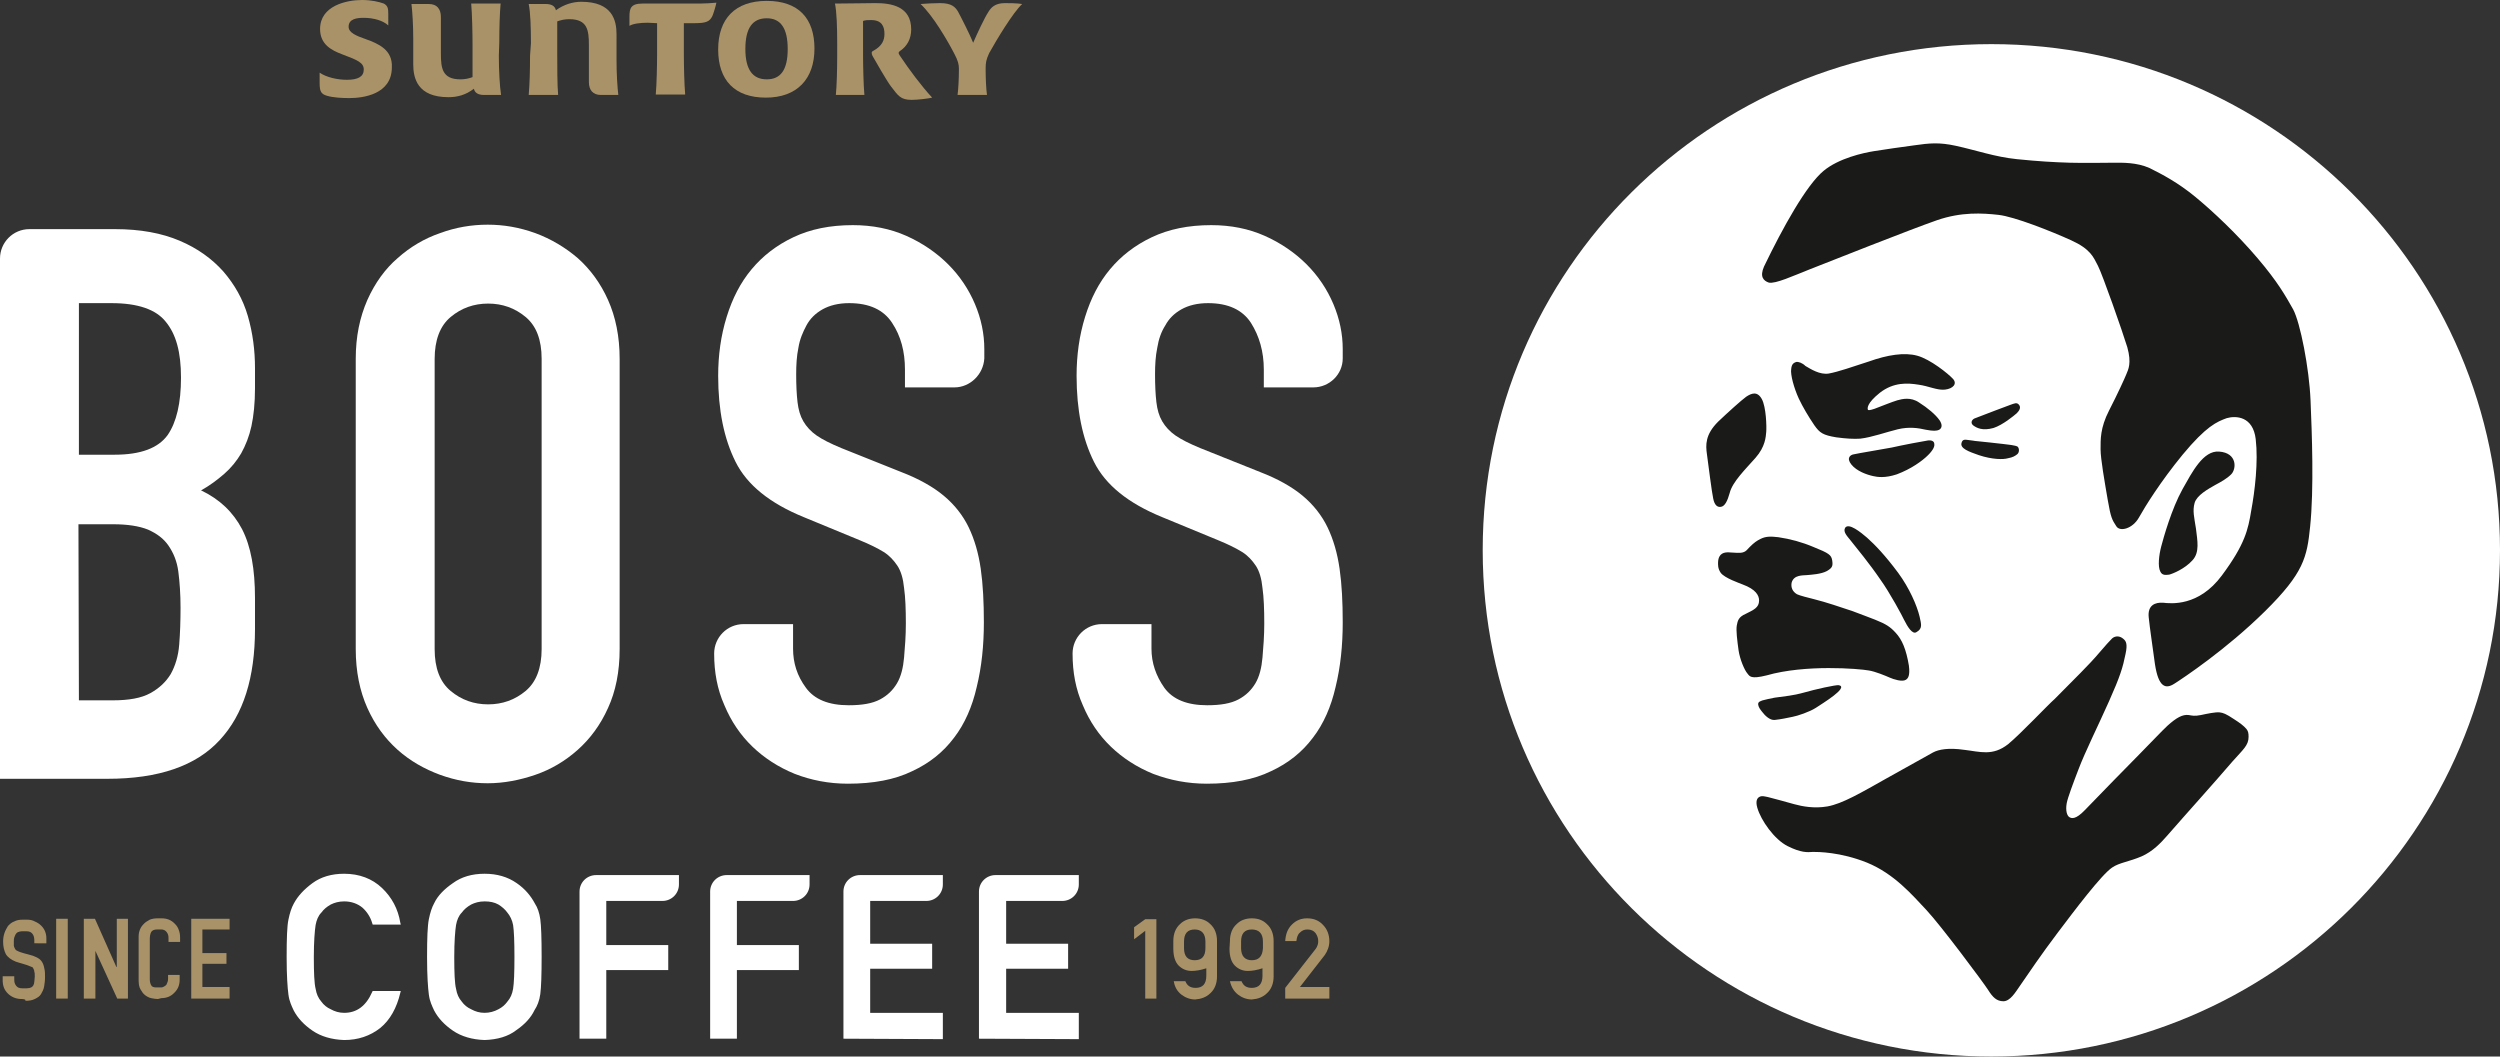 <?xml version="1.0" encoding="utf-8"?>
<!-- Generator: Adobe Illustrator 28.3.0, SVG Export Plug-In . SVG Version: 6.00 Build 0)  -->
<svg version="1.1" id="Layer_1" xmlns="http://www.w3.org/2000/svg" xmlns:xlink="http://www.w3.org/1999/xlink" x="0px" y="0px"
	 viewBox="0 0 560.8 237" style="enable-background:new 0 0 560.8 237;" xml:space="preserve">
<rect x="0" y="0" width="560.8" height="237" fill="#333333" stroke="none"/>
<style type="text/css">
	.st0{fill:#A99268;}
	.st1{fill:#FFFFFF;}
	.st2{fill:#1A1A18;}
</style>
<g>
	<g>
		<path class="st0" d="M256.9,208.8l-2.5,1.9V208l2.5-1.8h2.5V224h-2.5V208.8z M263.2,211.1c0-1.6,0.5-2.9,1.5-3.8
			c0.9-0.9,2.1-1.3,3.4-1.3c1.3,0,2.5,0.4,3.4,1.3c1,0.9,1.5,2.2,1.5,3.8v7.9c0,1.6-0.5,2.9-1.5,3.8c-0.9,0.9-2.1,1.3-3.4,1.4
			c-1.1,0-2.2-0.4-3.1-1.1c-0.9-0.7-1.5-1.7-1.7-3h2.6c0.4,1,1.1,1.5,2.3,1.5c1.6,0,2.4-0.9,2.4-2.7v-1.7c-1.2,0.4-2.3,0.6-3.3,0.6
			c-1.1,0-2.1-0.4-2.9-1.2c-0.8-0.8-1.2-2.1-1.2-3.8V211.1L263.2,211.1z M265.6,212.7c0,1.8,0.8,2.7,2.4,2.7c1.6,0,2.4-0.9,2.4-2.7
			v-1.5c0-1.8-0.9-2.7-2.4-2.7c-1.6,0-2.4,0.9-2.4,2.7V212.7z M275.9,211.1c0-1.6,0.5-2.9,1.5-3.8c0.9-0.9,2.1-1.3,3.4-1.3
			c1.4,0,2.5,0.4,3.4,1.3c1,0.9,1.5,2.2,1.5,3.8v7.9c0,1.6-0.5,2.9-1.5,3.8c-0.9,0.9-2.1,1.3-3.4,1.4c-1.1,0-2.2-0.4-3.1-1.1
			c-0.9-0.7-1.5-1.7-1.8-3h2.6c0.4,1,1.1,1.5,2.3,1.5c1.6,0,2.4-0.9,2.4-2.7v-1.7c-1.2,0.4-2.3,0.6-3.3,0.6c-1.1,0-2.1-0.4-2.9-1.2
			c-0.8-0.8-1.2-2.1-1.2-3.8L275.9,211.1L275.9,211.1z M278.4,212.7c0,1.8,0.9,2.7,2.4,2.7c1.6,0,2.4-0.9,2.5-2.7v-1.5
			c0-1.8-0.9-2.7-2.5-2.7c-1.6,0-2.4,0.9-2.4,2.7V212.7z M288.3,221.6l6.8-8.7c0.3-0.4,0.4-0.7,0.5-1c0.1-0.3,0.1-0.6,0.1-0.8
			c0-0.7-0.2-1.2-0.6-1.8c-0.4-0.5-1-0.8-1.8-0.8c-0.7,0-1.2,0.2-1.7,0.7c-0.5,0.4-0.7,1.1-0.8,1.9h-2.5c0.1-1.5,0.5-2.7,1.5-3.7
			c0.9-0.9,2-1.4,3.4-1.4c1.5,0,2.7,0.5,3.6,1.5c0.9,0.9,1.4,2.2,1.4,3.6c0,1.2-0.4,2.2-1,3.1l-5.6,7.2h6.6v2.6h-9.9L288.3,221.6
			L288.3,221.6z"/>
		<g>
			<rect x="12.6" y="206.1" class="st0" width="2.6" height="17.9"/>
			<polygon class="st0" points="18.8,206.1 21.3,206.1 26.1,216.9 26.2,216.9 26.2,206.1 28.7,206.1 28.7,224 26.3,224 21.4,213.3 
				21.4,213.3 21.4,224 18.8,224 			"/>
			<polygon class="st0" points="42.9,206.1 51.5,206.1 51.5,208.5 45.4,208.5 45.4,213.8 50.8,213.8 50.8,216.2 45.4,216.2 
				45.4,221.4 51.5,221.4 51.5,224 42.9,224 			"/>
			<path class="st0" d="M35.4,224.1c-0.5,0-1-0.1-1.5-0.2c-0.5-0.1-1-0.4-1.4-0.7c-0.4-0.3-0.7-0.8-1-1.3s-0.4-1.2-0.4-2v-9.8
				c0-0.6,0.1-1.1,0.3-1.6c0.2-0.5,0.5-0.9,0.9-1.3c0.4-0.4,0.8-0.6,1.3-0.9c0.5-0.2,1.1-0.3,1.7-0.3h1c0.6,0,1.1,0.1,1.6,0.3
				c0.5,0.2,0.9,0.5,1.3,0.9c0.4,0.4,0.7,0.8,0.9,1.4c0.2,0.5,0.3,1.1,0.3,1.7v1h-2.6v-0.9c0-0.5-0.1-0.9-0.4-1.3
				c-0.3-0.4-0.7-0.6-1.2-0.6h-1c-0.6,0-1.1,0.2-1.3,0.6c-0.2,0.4-0.3,0.9-0.3,1.5v9.1c0,0.5,0.1,0.9,0.3,1.3
				c0.2,0.4,0.6,0.5,1.2,0.5h1c0.2,0,0.3,0,0.5-0.1c0.2-0.1,0.4-0.2,0.5-0.3c0.2-0.1,0.3-0.3,0.4-0.6c0.1-0.2,0.2-0.5,0.2-0.9v-0.9
				h2.6v1.1c0,0.6-0.1,1.1-0.3,1.6c-0.2,0.5-0.5,0.9-0.9,1.3c-0.4,0.4-0.8,0.7-1.3,0.9s-1,0.3-1.6,0.3L35.4,224.1L35.4,224.1z"/>
			<path class="st0" d="M4.9,224.1c-0.6,0-1.2-0.1-1.7-0.3c-0.5-0.2-1-0.5-1.4-0.9c-0.4-0.4-0.7-0.8-0.9-1.3
				c-0.2-0.5-0.3-1.1-0.3-1.7V219h2.6v0.8c0,0.5,0.1,0.9,0.4,1.3c0.3,0.4,0.7,0.6,1.4,0.6h1c0.4,0,0.8-0.1,1-0.2
				c0.2-0.1,0.4-0.3,0.5-0.5s0.2-0.5,0.2-0.8c0-0.3,0.1-0.7,0.1-1.1c0-0.5,0-0.9-0.1-1.1c0-0.3-0.1-0.5-0.2-0.7
				c-0.1-0.2-0.2-0.4-0.4-0.4c-1.3-0.6-2.5-0.8-3.6-1.2c-1-0.4-1.8-1-2.2-1.7c-0.4-0.8-0.6-1.7-0.6-2.8c0-0.7,0.1-1.3,0.3-1.9
				c0.2-0.6,0.5-1.1,0.8-1.6c0.4-0.4,0.8-0.8,1.4-1c0.5-0.3,1.2-0.4,1.9-0.4h1c0.6,0,1.2,0.1,1.7,0.4c0.5,0.2,1,0.5,1.4,0.9
				c0.4,0.4,0.7,0.8,0.9,1.3s0.3,1,0.3,1.5v1.2H7.7v-0.6c0-0.6-0.1-1.1-0.4-1.5c-0.3-0.4-0.7-0.6-1.4-0.6h-1c-0.3,0-0.6,0.1-0.9,0.2
				c-0.2,0.1-0.4,0.3-0.5,0.5c-0.1,0.2-0.2,0.4-0.3,0.7s-0.1,0.6-0.1,0.9c0,0.4,0,0.6,0,0.9c0,0.2,0.1,0.4,0.2,0.6
				c0.1,0.2,0.2,0.4,0.4,0.5c1.1,0.6,2.1,0.7,3.7,1.2c0.5,0.2,1,0.4,1.4,0.7c0.4,0.3,0.6,0.6,0.8,1c0.2,0.4,0.3,0.9,0.4,1.4
				c0.1,0.5,0.1,1.1,0.1,1.7c0,0.8-0.1,1.4-0.2,2.1c-0.1,0.6-0.4,1.2-0.7,1.7s-0.8,0.8-1.4,1.1c-0.6,0.3-1.3,0.4-2.1,0.4
				C5.9,224.1,4.9,224.1,4.9,224.1z"/>
		</g>
	</g>
	<path class="st1" d="M108.7,233.3c-2.8-0.1-5.2-0.8-7.1-2.1c-1.9-1.3-3.3-2.8-4.2-4.5c-0.3-0.6-0.5-1.1-0.7-1.6
		c-0.2-0.5-0.4-1.2-0.5-2c-0.2-1.5-0.4-4.2-0.4-8.4s0.1-7,0.4-8.5c0.3-1.5,0.7-2.7,1.2-3.6c0.8-1.7,2.3-3.2,4.2-4.5
		c1.9-1.4,4.3-2.1,7.1-2.1c2.8,0,5.2,0.7,7.2,2.1c1.9,1.3,3.2,2.9,4.1,4.6c0.6,0.9,1,2.1,1.2,3.5c0.2,1.4,0.3,4.3,0.3,8.4
		s-0.1,6.9-0.3,8.4c-0.2,1.5-0.7,2.7-1.3,3.6c-0.8,1.7-2.2,3.2-4.1,4.5C114,232.5,111.6,233.2,108.7,233.3L108.7,233.3L108.7,233.3z
		 M108.7,202.2c-1.2,0-2.2,0.3-3,0.7c-0.9,0.5-1.6,1.1-2.1,1.8c-0.7,0.7-1.1,1.7-1.3,2.8c-0.2,1.3-0.4,3.7-0.4,7.2s0.1,5.9,0.4,7.1
		c0.2,1.2,0.6,2.1,1.3,2.9c0.5,0.7,1.2,1.3,2.1,1.7c0.9,0.5,1.9,0.8,3,0.8s2.2-0.3,3.1-0.8c0.8-0.4,1.5-1,2-1.7
		c0.7-0.8,1.1-1.7,1.3-2.9c0.2-1.2,0.3-3.6,0.3-7.1s-0.1-5.9-0.3-7.2c-0.2-1.1-0.7-2.1-1.3-2.8c-0.5-0.7-1.2-1.3-2-1.8
		C110.9,202.4,109.9,202.2,108.7,202.2L108.7,202.2z M77.2,233.3c-2.8-0.1-5.2-0.8-7.1-2.1c-1.9-1.3-3.3-2.8-4.2-4.5
		c-0.3-0.6-0.5-1.1-0.7-1.6c-0.2-0.5-0.4-1.2-0.5-2c-0.2-1.5-0.4-4.2-0.4-8.4s0.1-7,0.4-8.4c0.3-1.5,0.7-2.7,1.2-3.6
		c0.9-1.7,2.3-3.2,4.2-4.6c1.9-1.4,4.3-2.1,7.1-2.1c3.4,0,6.3,1.1,8.5,3.2c2.2,2.1,3.6,4.7,4.1,7.8l0.1,0.4h-6.3l-0.1-0.3
		c-0.4-1.4-1.2-2.6-2.2-3.5c-1.1-0.9-2.5-1.4-4.1-1.4c-1.2,0-2.2,0.3-3,0.7c-0.9,0.5-1.6,1.1-2.1,1.8c-0.7,0.7-1.1,1.7-1.3,2.8
		c-0.2,1.3-0.4,3.7-0.4,7.2s0.1,5.9,0.4,7.1c0.2,1.2,0.6,2.1,1.3,2.9c0.5,0.7,1.2,1.3,2.1,1.7c0.9,0.5,1.9,0.8,3,0.8
		c2.8,0,4.9-1.5,6.3-4.7l0.1-0.2h6.3l-0.1,0.4c-0.8,3.4-2.3,6.1-4.5,7.9C83,232.4,80.3,233.3,77.2,233.3L77.2,233.3L77.2,233.3z
		 M219.6,233v-33c0-2.1,1.7-3.7,3.7-3.7H242v2.1c0,2.1-1.7,3.7-3.7,3.7h-12.6v9.6h13.9v5.6h-13.9v9.9H242v5.9L219.6,233L219.6,233z
		 M189.2,233v-33c0-2.1,1.7-3.7,3.7-3.7h18.6v2.1c0,2.1-1.7,3.7-3.7,3.7h-12.6v9.6h13.9v5.6h-13.9v9.9h16.3v5.9L189.2,233L189.2,233
		z M159.3,233v-33c0-2.1,1.7-3.7,3.7-3.7h18.6v2.1c0,2.1-1.7,3.7-3.7,3.7h-12.6v9.9h13.9v5.6h-13.9V233L159.3,233L159.3,233z
		 M130,233v-33c0-2.1,1.7-3.7,3.7-3.7h18.6v2.1c0,2.1-1.7,3.7-3.7,3.7H136v9.9h13.9v5.6H136V233L130,233L130,233z"/>
</g>
<g>
	<path class="st1" d="M0,58c0-3.6,2.9-6.6,6.6-6.6h19.2c5.7,0,10.5,0.9,14.5,2.6s7.2,4,9.8,6.9c2.5,2.9,4.4,6.2,5.5,10
		s1.6,7.7,1.6,11.7v4.5c0,3.3-0.3,6.2-0.8,8.5s-1.3,4.3-2.3,6.1c-1,1.7-2.3,3.3-3.8,4.6c-1.5,1.3-3.2,2.6-5.2,3.7
		c4.2,2,7.2,4.9,9.2,8.7c2,3.9,2.9,9,2.9,15.5v6.9c0,10.9-2.6,19.2-7.9,24.9c-5.3,5.8-13.7,8.7-25.2,8.7H0V58z M17.7,102h8
		c5.9,0,9.8-1.5,11.9-4.4c2-2.9,3-7.2,3-12.9s-1.1-9.7-3.4-12.5c-2.2-2.8-6.3-4.2-12.2-4.2h-7.3L17.7,102L17.7,102z M17.7,157.1h7.6
		c3.6,0,6.4-0.5,8.4-1.6s3.5-2.5,4.6-4.3c1-1.8,1.7-4,1.9-6.6c0.2-2.5,0.3-5.3,0.3-8.3s-0.2-5.8-0.5-8.1c-0.3-2.3-1.1-4.2-2.2-5.8
		c-1.1-1.6-2.6-2.7-4.6-3.6c-2-0.8-4.6-1.2-7.8-1.2h-7.8L17.7,157.1L17.7,157.1z"/>
	<path class="st1" d="M79.8,80.5c0-5,0.9-9.3,2.6-13.2c1.7-3.8,4-7,6.8-9.4c2.8-2.5,6-4.4,9.5-5.6c3.5-1.3,7.1-1.9,10.7-1.9
		s7.1,0.6,10.7,1.9c3.5,1.3,6.7,3.2,9.5,5.6c2.8,2.5,5.1,5.6,6.8,9.4s2.6,8.2,2.6,13.2v65.1c0,5.1-0.9,9.5-2.6,13.2
		c-1.7,3.8-4,6.9-6.8,9.4c-2.8,2.5-6,4.4-9.5,5.6s-7.1,1.9-10.7,1.9s-7.1-0.6-10.7-1.9c-3.5-1.3-6.7-3.1-9.5-5.6
		c-2.8-2.5-5.1-5.6-6.8-9.4c-1.7-3.8-2.6-8.2-2.6-13.2C79.8,145.6,79.8,80.5,79.8,80.5z M97.5,145.6c0,4.3,1.2,7.4,3.6,9.4
		c2.4,2,5.2,3,8.4,3s6-1,8.4-3s3.6-5.2,3.6-9.4V80.5c0-4.3-1.2-7.4-3.6-9.4c-2.4-2-5.2-3-8.4-3s-6,1-8.4,3s-3.6,5.2-3.6,9.4V145.6z"
		/>
	<path class="st1" d="M214.1,86.9h-11.1v-4c0-4-0.9-7.5-2.9-10.5c-1.9-2.9-5.1-4.4-9.6-4.4c-2.4,0-4.4,0.5-6,1.4
		c-1.6,0.9-2.8,2.1-3.6,3.6s-1.5,3.1-1.8,5c-0.4,1.9-0.5,3.9-0.5,6c0,2.4,0.1,4.5,0.3,6.2s0.6,3.1,1.3,4.3s1.7,2.3,3,3.2
		c1.3,0.9,3.1,1.8,5.5,2.8l13.5,5.4c3.9,1.5,7.1,3.3,9.5,5.3c2.4,2,4.3,4.4,5.6,7.1c1.3,2.7,2.2,5.8,2.7,9.3c0.5,3.5,0.7,7.5,0.7,12
		c0,5.2-0.5,10-1.6,14.5c-1,4.4-2.7,8.3-5.1,11.4c-2.4,3.2-5.5,5.7-9.4,7.5c-3.9,1.9-8.7,2.8-14.4,2.8c-4.3,0-8.3-0.8-11.9-2.2
		c-3.7-1.5-6.9-3.6-9.5-6.1c-2.7-2.6-4.8-5.7-6.3-9.3c-1.6-3.6-2.3-7.4-2.3-11.6v0c0-3.6,2.9-6.6,6.6-6.6h11.1v5.5
		c0,3.2,0.9,6.1,2.9,8.8c1.9,2.6,5.1,3.9,9.6,3.9c3,0,5.3-0.4,7-1.3c1.7-0.9,2.9-2.1,3.8-3.6s1.4-3.5,1.6-5.8
		c0.2-2.3,0.4-4.9,0.4-7.6c0-3.2-0.1-5.9-0.4-8c-0.2-2.1-0.7-3.8-1.5-5s-1.8-2.3-3.1-3.1c-1.3-0.8-3.1-1.7-5.3-2.6l-12.6-5.2
		c-7.6-3.1-12.7-7.2-15.3-12.4s-3.9-11.6-3.9-19.3c0-4.6,0.6-9,1.9-13.2c1.3-4.2,3.1-7.7,5.6-10.7c2.5-3,5.6-5.4,9.4-7.2
		c3.8-1.8,8.2-2.7,13.3-2.7c4.4,0,8.4,0.8,12,2.4c3.6,1.6,6.8,3.8,9.4,6.4s4.6,5.6,6,8.9s2.1,6.7,2.1,10.1v2.1
		C220.6,84,217.6,86.9,214.1,86.9L214.1,86.9z"/>
	<path class="st1" d="M294.6,86.9h-11.1v-4c0-4-1-7.5-2.9-10.5c-1.9-2.9-5.1-4.4-9.6-4.4c-2.4,0-4.4,0.5-6,1.4
		c-1.6,0.9-2.8,2.1-3.6,3.6c-0.9,1.4-1.5,3.1-1.8,5c-0.4,1.9-0.5,3.9-0.5,6c0,2.4,0.1,4.5,0.3,6.2s0.6,3.1,1.3,4.3s1.7,2.3,3,3.2
		c1.3,0.9,3.1,1.8,5.5,2.8l13.5,5.4c3.9,1.5,7.1,3.3,9.5,5.3c2.4,2,4.3,4.4,5.6,7.1c1.3,2.7,2.2,5.8,2.7,9.3s0.7,7.5,0.7,12
		c0,5.2-0.5,10-1.6,14.5c-1,4.4-2.7,8.3-5.1,11.4c-2.4,3.2-5.5,5.7-9.4,7.5c-3.9,1.9-8.7,2.8-14.4,2.8c-4.3,0-8.3-0.8-12-2.2
		c-3.7-1.5-6.9-3.6-9.5-6.1c-2.7-2.6-4.8-5.7-6.3-9.3c-1.6-3.6-2.3-7.4-2.3-11.6v0c0-3.6,2.9-6.6,6.6-6.6h11.1v5.5
		c0,3.2,1,6.1,2.9,8.8c1.9,2.6,5.1,3.9,9.6,3.9c3,0,5.3-0.4,7-1.3c1.7-0.9,2.9-2.1,3.8-3.6s1.4-3.5,1.6-5.8c0.2-2.3,0.4-4.9,0.4-7.6
		c0-3.2-0.1-5.9-0.4-8c-0.2-2.1-0.7-3.8-1.5-5s-1.8-2.3-3.1-3.1c-1.3-0.8-3.1-1.7-5.3-2.6l-12.6-5.2c-7.6-3.1-12.7-7.2-15.3-12.4
		s-3.9-11.6-3.9-19.3c0-4.6,0.6-9,1.9-13.2c1.3-4.2,3.1-7.7,5.6-10.7c2.5-3,5.6-5.4,9.4-7.2c3.8-1.8,8.2-2.7,13.3-2.7
		c4.4,0,8.4,0.8,12,2.4c3.6,1.6,6.8,3.8,9.4,6.4s4.6,5.6,6,8.9s2.1,6.7,2.1,10.1v2.1C301.2,84,298.2,86.9,294.6,86.9L294.6,86.9z"/>
</g>
<g>
	<path class="st1" d="M560.8,123.4c0,62.7-51.1,113.6-114.1,113.6s-114.1-50.8-114.1-113.6S383.7,9.9,446.7,9.9
		S560.8,60.7,560.8,123.4"/>
	<path class="st1" d="M399.6,56.3c-5.6,4.3-15.3,37-16.5,41.1c-0.6,2.2-0.2,2.9-0.2,2.9c4.2,4.3,3.2,8.9,3.2,10.2
		c0,2.7-2.9,15.4-0.1,18c1.1,1.1,2,2.6,2.6,4.2c1.1,2.8,1.5,5.8,1.6,6.3c0.6,2.7-0.4,4.5,2.4,13.7c0.7,2.5,0.2,5.3-0.1,8.3
		c-0.5,4.6-0.4,11.6,1.5,19.2c0.9,3.7,26.6,12,52.6,9.3c32.1-3.4,54.7-23.9,52.2-28c-3.2-5.1-3.9-9.4,0.6-15.9
		c7.4-10.9,14.9-29.5,15.2-37.8c0.5-13.3-27.4-58.5-57-65.6C428,35.1,417.7,42.5,399.6,56.3"/>
	<path class="st2" d="M395.7,59.8c4.2-8.7,9.5-18.3,13.4-21.5c3.4-2.8,8.8-4,11.3-4.4c2.5-0.4,6-0.9,9-1.3c3.5-0.5,5.6-0.7,9.3,0.1
		c4.6,1,8.8,2.5,13.7,3s8.5,0.7,11.9,0.8s8,0,9.9,0c1.9,0,5.1-0.1,8,1.2c2.8,1.4,6.3,3.2,10.3,6.5c4,3.3,9.3,8.3,13.9,13.7
		s6.3,8.5,8,11.5c1.6,3,3.6,13.2,3.9,20.4s0.8,19.9-0.1,28.4c-0.7,6.8-1.4,10.3-10.1,18.9c-8.7,8.6-18.5,15.1-20.4,16.3
		c-1.9,1.2-3.5,0.8-4.3-4.4c-0.7-5.2-1.1-7.7-1.4-10.5s1.5-3.4,3.2-3.3c1.8,0.2,8,0.9,13.2-6.1c5.2-7,5.9-10.3,6.6-14.6
		c0.8-4.3,1.6-10.9,1-16c-0.6-5.1-4.4-5.3-6.5-4.7c-2.2,0.8-4.6,1.8-9.9,8.2c-5,6.1-8.4,11.6-9.8,14.1c-1.4,2.5-4.3,3.3-5.1,1.9
		c-0.9-1.4-1.2-1.8-1.9-5.9c-0.7-4.1-1.6-9.2-1.6-11.3c0-2.2-0.1-4.8,1.9-8.7c2-3.9,3.5-7.2,3.9-8.2s1.2-2.4,0.2-6
		c-1.1-3.6-5.6-16.4-6.6-18.3c-1-1.9-1.6-3.7-6-5.7c-4.4-2-12.7-5.3-16.3-5.7c-3.6-0.4-8.3-0.7-13.8,1.2c-5.5,1.9-24.7,9.5-28.5,11
		c-3.8,1.5-7.7,3.3-9.2,3C395.6,63,394.7,62.1,395.7,59.8 M484.8,122.6c-0.5,1.9-0.8,4.5-0.2,5.6c0.4,0.9,1.2,0.8,2,0.7
		c0.8-0.2,3.5-1.3,5.2-3.2c1.7-1.8,1.1-4.5,0.8-7.1c-0.4-2.6-0.8-4-0.3-5.8c0.5-1.7,3-3.1,4.6-4c1.3-0.7,2.6-1.4,3.6-2.4
		c1.2-1.2,1.4-4.8-2.7-5.1c-3.6-0.3-6.1,4.7-8.2,8.4C487.1,114.2,485.3,120.7,484.8,122.6 M382.9,101.9c0.3,2.2,1.1,8.6,1.4,9.9
		c0.3,1.6,1,2,1.7,1.9c0.9-0.1,1.5-1.3,2-3.1c0.6-2.5,3.6-5.4,5.8-7.9c2.2-2.5,2.3-4.7,2.4-5.8c0.1-1.1,0-5.6-1-7.4
		s-2.3-1.3-3.5-0.5c-1.1,0.8-4.2,3.6-6.3,5.6C382.5,97.5,382.6,99.8,382.9,101.9 M402.9,81.2c-0.5,0.2-1,0.4-1.1,1.6
		c-0.2,1.2,0.6,4.2,1.7,6.6c0.9,1.9,2.2,4.1,3.5,6c1.2,1.7,1.9,2.2,4.9,2.7c2.2,0.3,4,0.4,5.4,0.3c2.6-0.3,5.9-1.5,8.4-2.1
		s4.6-0.3,6.3,0.1c1.6,0.3,2.4,0.3,3,0c0.7-0.4,0.7-1.2,0.1-2.1c-0.9-1.3-2.7-2.8-4.6-4c-1.9-1.3-3.8-0.8-4.9-0.5
		c-1.3,0.4-3,1.1-5.1,1.9c-0.9,0.3-1.4,0.4-1.5,0.2c-0.1-0.3-0.3-1.4,2.7-3.8c3.1-2.4,6.2-2.2,8.7-1.8c2.2,0.3,4.2,1.3,5.9,1.1
		c1.8-0.2,2.8-1.3,1.8-2.4c-1.1-1.2-5.1-4.4-8-5.2c-2.9-0.8-6.7-0.2-10.9,1.3c-3.7,1.2-6.8,2.3-9,2.7c-2,0.3-4-1-5.2-1.7
		C404.3,81.4,403.4,81.1,402.9,81.2 M415.9,101.9c-0.8,0.1-1.8,0.8-0.6,2.3c1.2,1.5,3.5,2.3,4.9,2.6c0.9,0.2,2.6,0.5,5.3-0.4
		c3.2-1.2,5.7-3,7-4.3c1.2-1.2,1.5-2,1.4-2.5c0-0.5-0.4-0.9-1.4-0.8c-0.8,0.1-6,1.1-8.2,1.6C422.2,100.8,416.7,101.7,415.9,101.9
		 M442.6,95.4c0.8,0.6,2.1,1.3,4.6,0.6c2.1-0.7,4.5-2.7,5.2-3.3c0.6-0.6,1-1.3,0.5-1.9c-0.5-0.6-1-0.3-1.9,0s-5.8,2.2-7.9,3
		C442.4,94,441.9,94.8,442.6,95.4 M441.5,98.7c-0.7-0.1-1.3-0.2-1.5,0.7c-0.3,1.2,1.6,1.9,3.9,2.7c3,1,5.5,1,6.5,0.7
		c1.1-0.2,1.6-0.5,2.1-0.9s0.5-1.3,0.1-1.7c-0.4-0.3-2.3-0.5-3.2-0.6c-1-0.1-5.2-0.6-6.5-0.7C443,98.9,442.3,98.8,441.5,98.7
		 M415.1,121.2c1.2,1.5,4.4,5.4,6.7,8.8c2.1,2.9,5,8.3,5.3,9c0.8,1.6,1.9,3.4,2.8,2.8c1.4-0.8,1.1-1.7,0.7-3.5
		c-0.6-2.5-2.3-6.4-4.8-9.8c-2.9-3.9-5.2-6.3-7-7.9c-1.4-1.2-4.1-3.4-4.9-2.2C413.4,119.3,414.3,120.2,415.1,121.2 M402.1,160.8
		c1.1-0.2,3.8-1.1,5.2-2c1.5-1,7.5-4.6,5.2-5.1c-0.7-0.1-5.2,0.9-8,1.7c-2.1,0.6-4.2,0.8-6.4,1.1c-0.6,0.1-2.4,0.5-2.7,0.6
		c-0.5,0.2-1.1,0.3-1,1c0.1,0.6,0.5,1.1,0.9,1.6c0.6,0.8,1.7,1.9,2.8,1.8C399.8,161.3,400.6,161.1,402.1,160.8 M419.2,150.4
		c1.4,0.2,3.8,1.2,4.7,1.6c0.9,0.4,2.8,1,3.6,0.5c0.5-0.3,1-0.9,0.7-3.2c-0.6-3.6-1.5-5.8-3-7.4c-1.2-1.3-2.1-1.9-4.6-2.9
		c-1.1-0.4-2.8-1.1-5-1.9c-2.7-0.9-5.9-2-8.7-2.7c-1.2-0.3-3.2-0.8-3.8-1.1c-1-0.6-1.4-1.5-1.2-2.6c0.5-1.8,2.5-1.6,3.5-1.7
		c1-0.1,3.1-0.2,4.4-0.9c1.2-0.7,1.4-1.1,1.2-2.4c-0.2-1.2-0.7-1.6-4.2-3c-2.6-1.1-5.2-1.8-7.9-2.2c-1.8-0.2-2.8-0.2-4,0.4
		c-0.8,0.4-1.4,0.8-2.4,1.8c-0.6,0.6-0.8,1-1.5,1.2c-0.6,0.2-1.9,0.1-3.3,0c-0.8,0-2.2,0.1-2.3,2.2c0,0.5-0.1,1.4,0.6,2.4
		c0.9,1.2,4.2,2.3,4.9,2.6c3,1.1,3.7,2.5,3.7,3.6c0,1.6-1.2,2.1-3,3c-1.6,0.7-1.8,1.5-2,2.6c-0.2,1.1,0.1,3.4,0.4,5.6
		c0.3,2,1.3,4.4,2,5.2c0.5,0.6,0.7,1.3,4.3,0.4C405,149,417,150,419.2,150.4 M450.5,166.9c-3.5,2.8-6.4,1.7-9.9,1.3
		c-3.5-0.5-5.7-0.1-7,0.6c-1.1,0.6-4.7,2.6-10.4,5.8c-5.7,3.2-9.9,5.7-13.3,6.3c-2.9,0.5-5.6,0-7.4-0.5c-1.3-0.4-4.8-1.3-5.9-1.6
		c-0.6-0.1-1.4-0.4-2,0c-0.5,0.3-0.8,1-0.4,2.4c0.8,2.8,3.8,7.1,6.8,8.6c3,1.5,4.4,1.4,5.7,1.3c1.1,0,6.1,0,12.1,2.4
		c6.1,2.5,10.1,7.2,13.3,10.6s12.9,16.4,13.9,18s1.9,2.5,3.4,2.5s2.7-2,3.6-3.3c2.2-3.2,4.9-7.2,8.6-12.1s9.8-13,12.2-14.6
		c1.6-1.1,3.8-1.3,6.6-2.5c2.5-1.1,4.3-3,5.7-4.6s5.8-6.6,7.6-8.6s5.2-5.9,7.1-8.1c2.4-2.7,3.6-3.6,3.6-5.5c0-0.9-0.1-1.3-0.5-1.8
		c-0.6-0.7-1.4-1.3-2.8-2.2c-1.8-1.2-2.4-1.4-3.2-1.5c-0.9-0.1-2.8,0.3-4.2,0.6c-1.4,0.3-2.1,0.1-2.7,0c-1.4-0.2-2.8,0.6-4.8,2.4
		c-1.1,1-4.3,4.4-6.2,6.3c-1.9,1.9-9.9,10.1-12.3,12.6c-2.1,2.2-3,1.9-3.5,1.6c-0.5-0.3-0.9-1.4-0.6-3.1c0.2-1.2,1.6-4.9,2.6-7.5
		c1.5-4,4.5-10,6.9-15.4c2.5-5.6,3.1-7.6,3.7-10.6c0.5-2.3,0.1-2.9-0.5-3.4c-0.8-0.7-1.8-0.7-2.5-0.1c-0.6,0.6-1.6,1.7-2.7,3
		c-2.7,3.2-5.6,5.9-10.2,10.6C459.4,158.1,453.4,164.5,450.5,166.9"/>
</g>
<g>
	<path class="st0" d="M204.5,22.4c1.5,0,3.8-0.3,4.6-0.5c-2.4-2.6-5.1-6.2-7.3-9.5c-0.3-0.5-0.3-0.6,0-0.9c1.7-1.1,2.6-2.8,2.6-4.9
		c0-5.2-4.5-5.9-8-5.9c-1.9,0-6,0.1-9.1,0.1c0.4,1.9,0.5,5.5,0.5,8.8v2.9c0,3.3-0.1,6.7-0.3,8.8h6.4c-0.2-2.1-0.3-6.6-0.3-9.1V4.7
		c0.5-0.2,1.1-0.2,1.8-0.2c2.4,0,3,1.4,3,3.1c0,1.4-0.5,2.7-2.5,3.8c-0.5,0.2-0.4,0.6-0.2,1.1c0.5,0.9,3.2,5.6,4.1,6.8
		C201.5,21.5,202,22.4,204.5,22.4"/>
	<path class="st0" d="M215.1,15.3v0.5c0,1.5-0.1,4.1-0.3,5.5h6.6c-0.2-1.3-0.3-3.9-0.3-5.5v-0.5c0-1.2,0.1-1.9,0.8-3.4
		c1.6-2.9,5.4-9.2,7.4-11c-1.3-0.2-2.9-0.2-3.9-0.2c-2.2,0-3.1,1-3.7,2c-0.8,1.2-2.5,4.8-3.4,6.9c-0.7-1.8-2.9-6.1-3.4-7
		c-0.6-1-1.4-1.9-4-1.9c-1.3,0-3.3,0.1-4.4,0.2c2.8,2.6,6.1,8.3,7.6,11.2C214.9,13.6,215.1,14.5,215.1,15.3"/>
	<path class="st0" d="M118.9,12.5c0,3.3-0.1,6.6-0.3,8.8h6.6c-0.2-2.1-0.2-6.6-0.2-9.1V4.8c0.8-0.3,1.7-0.5,2.7-0.5
		c4.1,0,4.4,2.5,4.4,5.8v8.3c0,1.8,0.9,2.9,2.7,2.9h3.9c-0.2-1.7-0.4-4.6-0.4-7.8V7.7c0-3.1-0.9-7.3-7.9-7.3c-1.9,0-3.9,0.6-5.7,1.9
		c-0.2-0.9-0.9-1.4-2.3-1.4h-3.8c0.4,1.9,0.5,5.5,0.5,8.8L118.9,12.5"/>
	<path class="st0" d="M112,9.6c0-3.3,0.1-6.7,0.3-8.8h-6.6C105.9,3,106,7.4,106,10v7.3c-0.8,0.3-1.7,0.5-2.7,0.5
		c-4.1,0-4.4-2.5-4.4-5.8V3.8c0-1.8-0.9-2.9-2.7-2.9h-3.9c0.2,1.7,0.4,4.6,0.4,7.8v5.7c0,3.1,0.9,7.4,7.9,7.4c2,0,3.9-0.5,5.7-1.9
		c0.2,0.9,0.9,1.4,2.3,1.4h3.8c-0.3-1.9-0.5-5.5-0.5-8.8L112,9.6"/>
	<path class="st0" d="M82.1,8.8C79.8,8,78.2,7.3,78.2,6c0-1.8,1.9-2,3.4-2c2.2,0,4.3,0.6,5.5,1.7V3.1c0-1.2-0.1-1.8-1-2.3
		C85,0.4,83.3,0,81.2,0c-3.5,0-9.4,1.3-9.4,6.5c0,3.5,2.6,4.8,5,5.7c3.5,1.3,4.8,1.9,4.8,3.4c0,1.6-1.3,2.3-3.8,2.3
		c-2,0-4.5-0.5-6.1-1.6v2.3c0,1.9,0.3,2.5,1.7,2.9c1.4,0.4,3.3,0.5,5,0.5c3,0,9.5-0.8,9.5-6.9C88.1,11.2,84.9,9.8,82.1,8.8"/>
	<path class="st0" d="M171.8,21.9c7,0,10.9-4.2,10.9-11S179.1,0.2,172,0.2s-10.9,4-10.9,10.9S164.8,21.9,171.8,21.9 M172,4.1
		c3.1,0,4.7,2.2,4.7,6.9s-1.6,6.8-4.7,6.8s-4.8-2.1-4.8-6.8S168.8,4.1,172,4.1z"/>
	<path class="st0" d="M147.4,5.2v6.9c0,2.6-0.1,7-0.3,9.1h6.6c-0.2-2.1-0.3-6.6-0.3-9.1V5.2h2.4c2.7,0,3.4-0.4,4-1.6
		c0.3-0.7,0.8-2.4,0.9-3c-0.9,0.1-2.6,0.2-3.7,0.2h-12.9c-2.6,0-2.9,1.1-2.9,2.9v2.1c0.8-0.5,2.4-0.7,4.1-0.7L147.4,5.2"/>
</g>
</svg>
